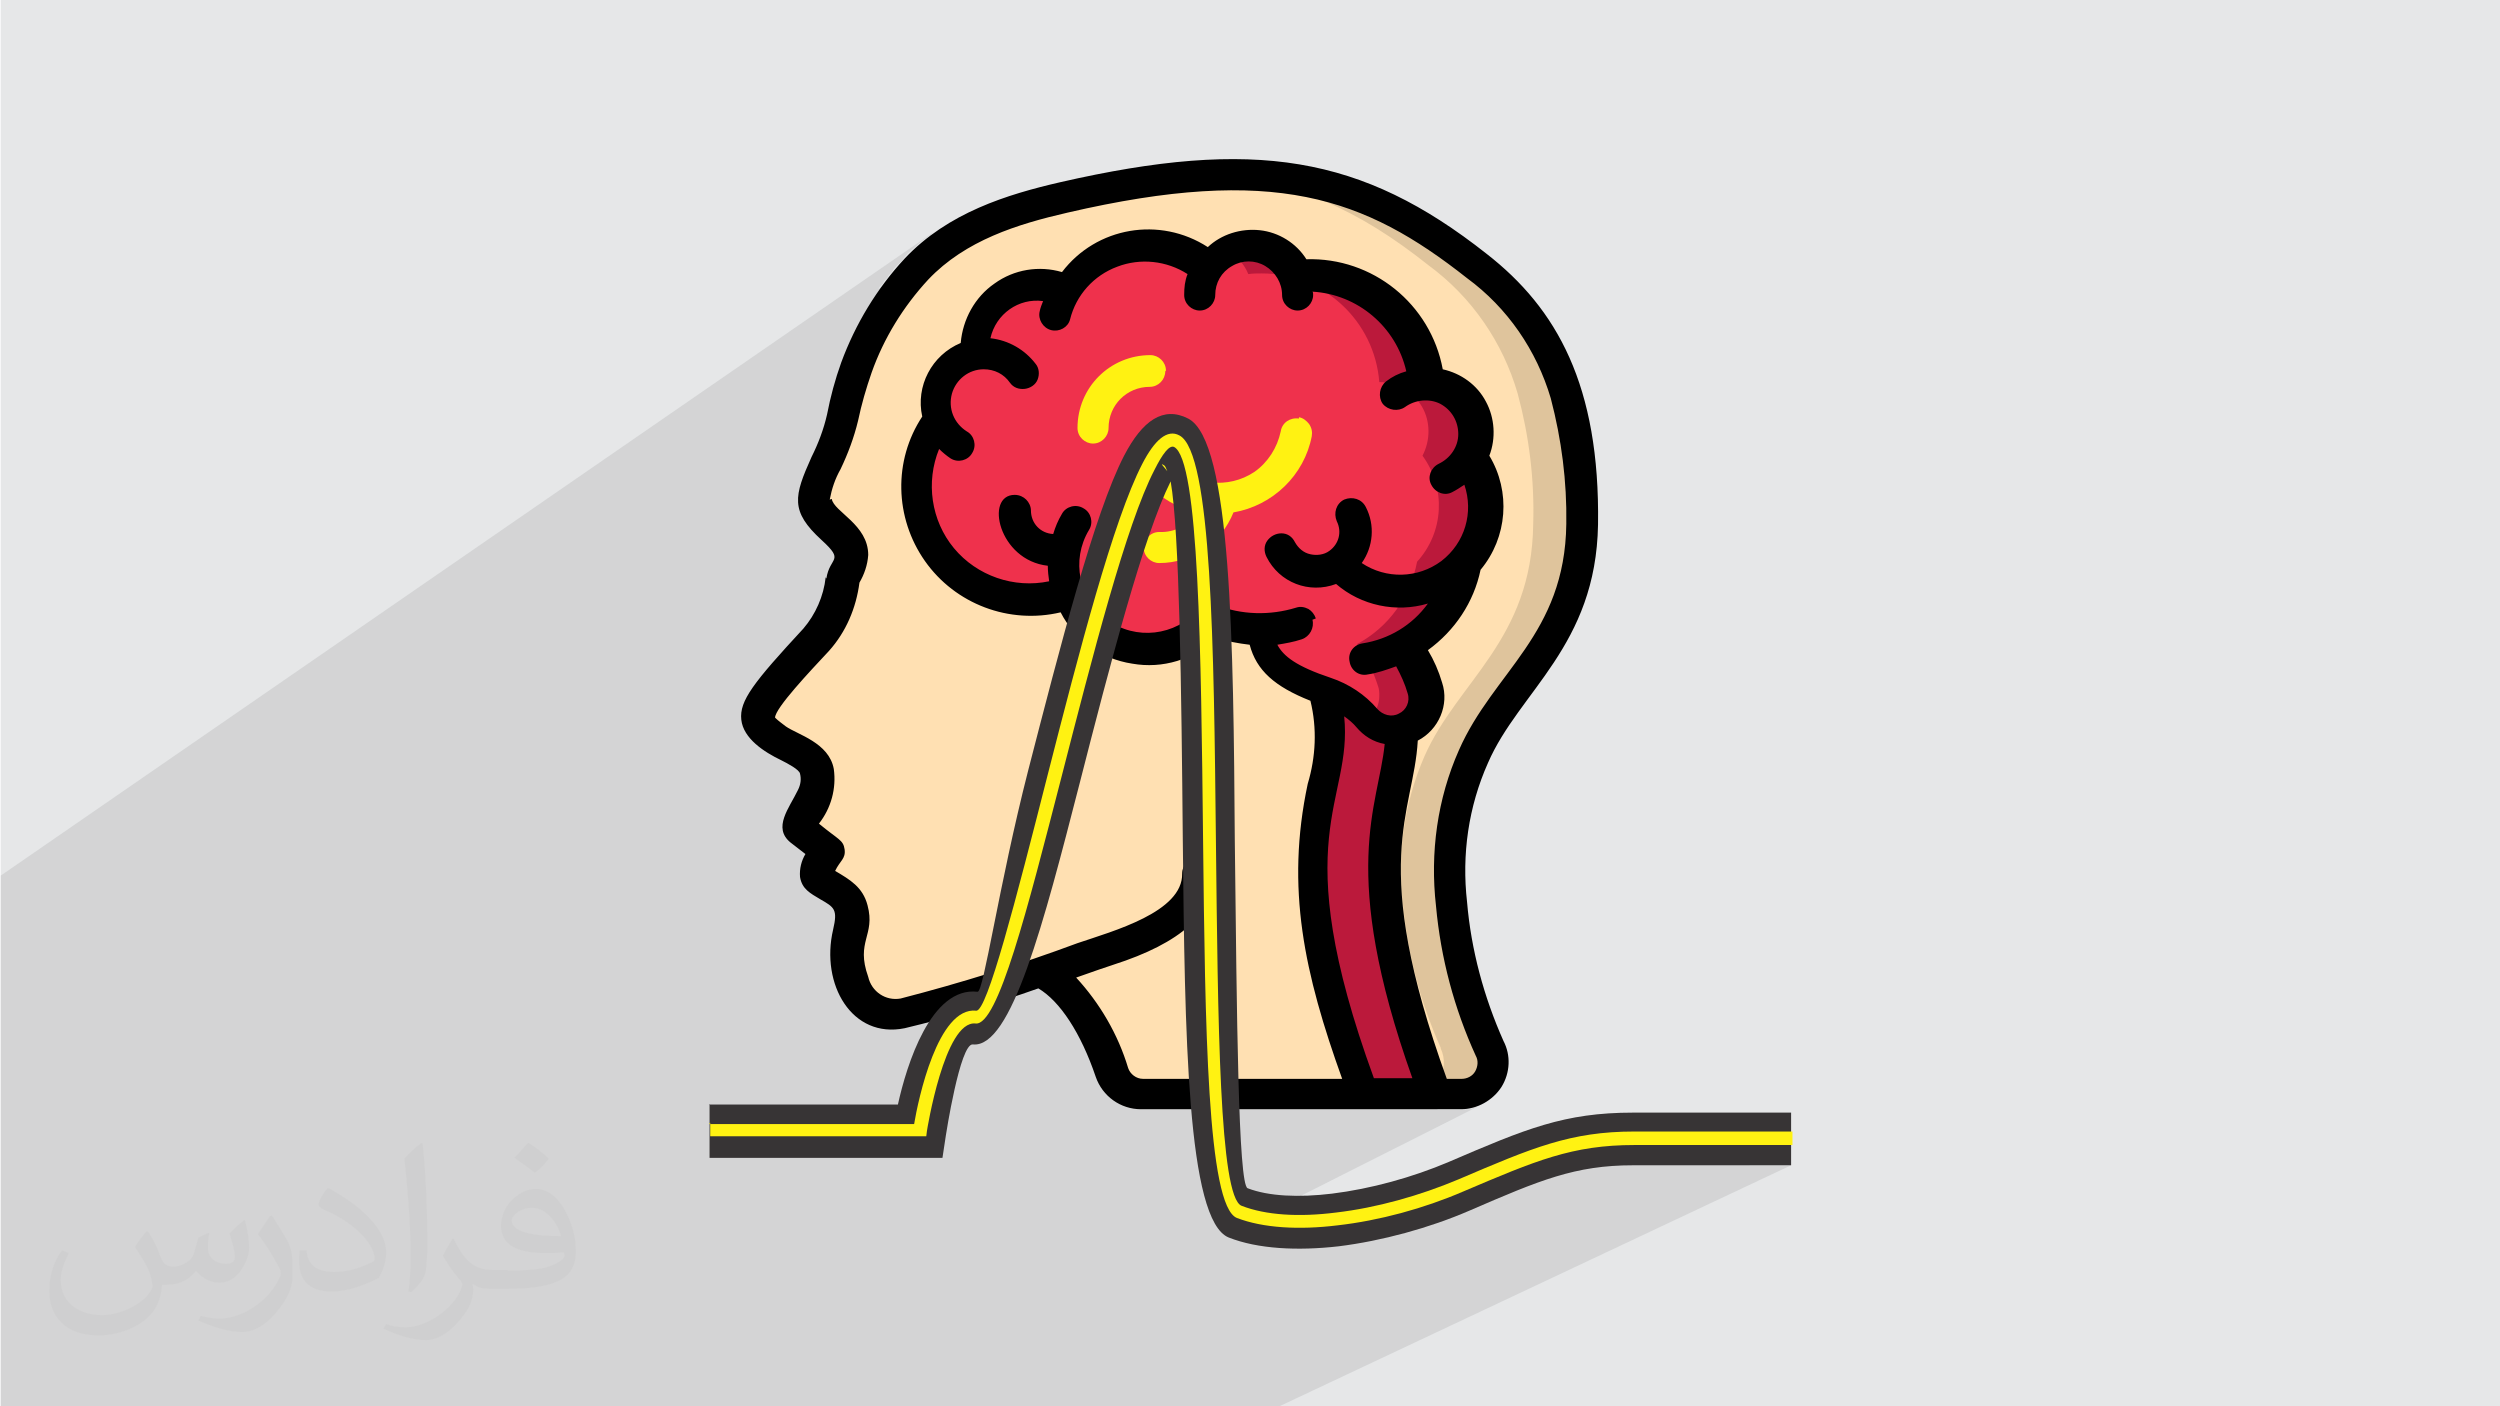 <?xml version="1.0" encoding="UTF-8"?>
<!DOCTYPE svg PUBLIC "-//W3C//DTD SVG 1.1//EN" "http://www.w3.org/Graphics/SVG/1.1/DTD/svg11.dtd">
<!-- Creator: CorelDRAW 2017 -->
<svg xmlns="http://www.w3.org/2000/svg" xml:space="preserve" width="3.703in" height="2.083in" version="1.1" style="shape-rendering:geometricPrecision; text-rendering:geometricPrecision; image-rendering:optimizeQuality; fill-rule:evenodd; clip-rule:evenodd"
viewBox="0 0 3703 2083"
 xmlns:xlink="http://www.w3.org/1999/xlink"
 enable-background="new 0 0 512 512">
 <defs>
  <style type="text/css">
   <![CDATA[
    .fil7 {fill:#FFF212}
    .fil8 {fill:black}
    .fil6 {fill:#BB193B}
    .fil4 {fill:#DFC49C}
    .fil0 {fill:#E6E7E8}
    .fil5 {fill:#EF314C}
    .fil3 {fill:#FFE0B2}
    .fil9 {fill:#373435;fill-rule:nonzero}
    .fil10 {fill:#FFF212;fill-rule:nonzero}
    .fil2 {fill:#373435;fill-opacity:0.031}
    .fil1 {fill:#373435;fill-opacity:0.102}
   ]]>
  </style>
 </defs>
 <g id="Layer_x0020_1">
  <polygon class="fil0" points="1,0 3704,0 3704,2083 1,2083 "/>
  <polygon class="fil1" points="390,2083 389,2083 387,2083 381,2083 369,2083 368,2083 355,2083 350,2083 346,2083 343,2083 342,2083 336,2083 326,2083 322,2083 311,2083 306,2083 304,2083 304,2083 301,2083 301,2083 300,2083 300,2083 299,2083 275,2083 266,2083 265,2083 264,2083 263,2083 263,2083 248,2083 240,2083 240,2083 239,2083 232,2083 205,2083 175,2083 167,2083 164,2083 162,2083 161,2083 145,2083 128,2083 128,2083 119,2083 96,2083 73,2083 71,2083 30,2083 16,2083 4,2083 1,2083 1,2078 1,2070 1,2063 1,2052 1,2043 1,2025 1,2023 1,2020 1,2017 1,2008 1,2008 1,2003 1,1998 1,1994 1,1992 1,1982 1,1975 1,1971 1,1970 1,1957 1,1956 1,1951 1,1949 1,1939 1,1937 1,1914 1,1905 1,1894 1,1892 1,1891 1,1888 1,1883 1,1881 1,1875 1,1860 1,1857 1,1854 1,1847 1,1846 1,1842 1,1825 1,1818 1,1811 1,1808 1,1804 1,1799 1,1795 1,1782 1,1781 1,1780 1,1770 1,1769 1,1758 1,1757 1,1755 1,1755 1,1754 1,1754 1,1752 1,1749 1,1737 1,1737 1,1729 1,1714 1,1708 1,1695 1,1691 1,1691 1,1687 1,1686 1,1676 1,1670 1,1666 1,1659 1,1659 1,1657 1,1656 1,1648 1,1645 1,1644 1,1643 1,1635 1,1616 1,1614 1,1612 1,1611 1,1610 1,1608 1,1595 1,1590 1,1584 1,1580 1,1576 1,1573 1,1572 1,1571 1,1569 1,1567 1,1561 1,1561 1,1560 1,1558 1,1549 1,1547 1,1547 1,1547 1,1540 1,1538 1,1536 1,1525 1,1517 1,1517 1,1510 1,1502 1,1493 1,1491 1,1490 1,1485 1,1484 1,1481 1,1479 1,1476 1,1475 1,1470 1,1467 1,1458 1,1458 1,1457 1,1456 1,1455 1,1452 1,1450 1,1444 1,1434 1,1434 1,1420 1,1410 1,1400 1,1381 1,1351 1,1346 1,1328 1,1322 1,1304 1,1297 1384,343 1378,348 1371,353 1364,358 1358,364 1352,369 1345,375 1339,382 1336,386 1332,390 1328,394 1324,398 1321,403 1317,407 1314,412 1310,416 1307,421 1303,425 1301,428 1403,358 1397,362 1391,367 1385,372 1379,376 1373,382 1367,387 1362,392 1356,398 1353,402 1349,406 1346,410 1342,414 1339,418 1335,422 1332,426 1329,431 1325,435 1322,439 1319,444 1319,445 1418,376 1413,380 1407,385 1401,389 1395,394 1390,398 1384,403 1379,408 1374,414 1370,418 1367,421 1363,425 1360,429 1357,433 1354,437 1351,441 1347,445 1344,449 1341,453 1338,457 1336,461 1333,466 1330,470 1327,474 1325,478 1322,483 1319,487 1317,491 1314,496 1312,500 1310,505 1307,509 1305,514 1303,519 1301,523 1299,528 1297,532 1295,536 1470,418 1476,414 1482,411 1487,408 1493,405 1500,403 1506,401 1512,399 1518,398 1525,397 1531,397 1538,397 1544,397 1551,397 1557,398 1559,398 1609,365 1616,361 1622,357 1629,354 1636,351 1642,348 1649,346 1657,343 1664,342 1667,341 1789,259 1801,260 1813,261 1824,262 1835,264 1847,266 1858,267 1869,270 1879,272 1890,274 1900,277 1911,280 1921,283 1931,287 1942,290 1952,294 1961,298 1971,303 1981,307 1991,312 2001,317 2010,322 2020,328 2030,333 2039,339 2049,345 2058,351 2068,358 2078,364 2087,371 2097,378 2106,386 2116,393 2122,398 2128,402 2134,407 2139,412 2145,417 2150,422 2155,427 2160,432 2166,438 2170,443 2175,449 2180,454 2185,460 2189,466 2193,472 2198,477 2202,484 2206,490 2210,496 2213,502 2217,509 2221,515 2224,522 2227,528 2230,535 2233,542 2236,548 2239,555 2241,562 2244,569 2246,576 2248,583 2250,589 2251,595 2253,601 2254,607 2255,613 2257,619 2258,625 2259,631 2260,637 2261,643 2262,649 2263,655 2264,661 2265,667 2266,673 2267,679 2267,685 2268,691 2269,697 2269,703 2270,709 2270,715 2271,721 2271,727 2271,733 2271,739 2272,745 2272,751 2272,758 2272,764 2272,770 2272,776 2271,792 2270,807 2268,821 2266,836 2263,849 2260,862 2256,875 2252,887 2248,898 2243,910 2238,921 2233,931 2227,941 2221,951 2215,961 2209,971 2202,980 2196,989 2189,999 2183,1008 2176,1017 2169,1026 2163,1035 2156,1043 2150,1053 2144,1062 2137,1071 2132,1080 2126,1090 2121,1100 2116,1110 2111,1120 2108,1127 2105,1133 2103,1140 2100,1146 2098,1153 2096,1159 2094,1166 2092,1173 2090,1180 2088,1186 2087,1193 2085,1200 2084,1207 2082,1214 2081,1220 2080,1227 2079,1234 2078,1241 2078,1248 2077,1255 2076,1262 2076,1269 2076,1276 2076,1283 2076,1290 2076,1297 2076,1304 2076,1311 2076,1318 2077,1325 2078,1332 2078,1339 2079,1346 2080,1353 2081,1359 2081,1366 2082,1373 2083,1380 2084,1387 2086,1394 2087,1401 2088,1407 2089,1414 2091,1421 2092,1428 2094,1434 2096,1441 2097,1448 2099,1455 2101,1461 2103,1468 2105,1475 2107,1481 2109,1488 2112,1494 2114,1501 2116,1507 2119,1514 2121,1520 2124,1527 2126,1533 2129,1540 2132,1546 2135,1552 2135,1553 2136,1556 2137,1558 2138,1561 2139,1564 2139,1567 2140,1570 2140,1573 2140,1576 2139,1579 2139,1582 2138,1585 2138,1587 2141,1597 2163,1597 2166,1597 2169,1596 2172,1595 2174,1594 2122,1620 2125,1620 2163,1620 2169,1620 2175,1619 2181,1617 2186,1614 2128,1644 2163,1644 2168,1644 2172,1643 2177,1643 2181,1642 2185,1640 2189,1639 2193,1637 1848,1811 1850,1811 1854,1812 1858,1813 1862,1814 1866,1815 1871,1816 1875,1816 1880,1817 1884,1818 1889,1818 1894,1818 1898,1819 1903,1819 1908,1819 1913,1820 1918,1820 1923,1820 1928,1820 1933,1820 1938,1819 1943,1819 1948,1819 1953,1819 1958,1818 1964,1818 1969,1817 1974,1817 1980,1816 1985,1815 1991,1815 1997,1814 2003,1813 2009,1812 2015,1811 2021,1810 2026,1809 2032,1807 2038,1806 2044,1805 2050,1804 2056,1802 2062,1801 2068,1799 2074,1797 2080,1796 2086,1794 2092,1792 2097,1791 2103,1789 2109,1787 2115,1785 2121,1783 2126,1781 2132,1779 2138,1777 2143,1775 2149,1773 2155,1770 2160,1768 2166,1766 2176,1761 2185,1757 2195,1753 2204,1749 2213,1746 2221,1742 2230,1739 2238,1735 2246,1732 2254,1729 2261,1726 2269,1723 2277,1721 2284,1718 2291,1716 2298,1714 2306,1712 2313,1710 2320,1708 2327,1706 2334,1705 2341,1703 2349,1702 2356,1701 2363,1700 2371,1699 2379,1698 2386,1697 2394,1697 2402,1697 2411,1696 2419,1696 2653,1696 2591,1726 2653,1726 1895,2083 1838,2083 1678,2083 1622,2083 1581,2083 1519,2083 1500,2083 1441,2083 1319,2083 1306,2083 1291,2083 1279,2083 1258,2083 1248,2083 1214,2083 1211,2083 1206,2083 1195,2083 1187,2083 1184,2083 1181,2083 1142,2083 1117,2083 1104,2083 1102,2083 1090,2083 1045,2083 859,2083 819,2083 779,2083 731,2083 724,2083 717,2083 710,2083 697,2083 637,2083 589,2083 518,2083 480,2083 479,2083 471,2083 470,2083 445,2083 430,2083 427,2083 427,2083 420,2083 399,2083 395,2083 390,2083 "/>
  <path class="fil2" d="M220 1825c7,11 12,21 16,32 3,7 5,19 21,19 5,0 11,-1 17,-5 7,-3 12,-9 14,-17l6 -21 15 -7 1 1c-2,8 -2,15 -2,21 0,18 15,24 27,24 7,0 13,-3 13,-10 0,-8 -4,-22 -8,-35 7,-7 14,-14 22,-20l1 1c4,15 6,30 6,40 0,10 -4,20 -8,27 -7,14 -20,25 -36,25 -12,0 -25,-6 -34,-17l-1 0c-9,11 -22,20 -43,20l-7 0c-1,14 -4,24 -9,33 -13,25 -50,42 -85,42 -49,0 -73,-28 -73,-66 0,-23 7,-45 19,-60l10 4c-7,14 -12,27 -12,40 0,35 29,52 61,52 30,0 68,-20 75,-42 -2,-25 -12,-36 -26,-59 4,-7 10,-15 17,-23l1 0 0 0 0 0 0 0 2 1 0 0 0 0 -1 -1 0 0 0 0 0 0zm563 -132c10,6 20,14 30,23 -6,8 -12,15 -21,21 -10,-8 -20,-15 -30,-22 7,-8 14,-15 20,-22l0 0 1 0 0 0 0 0 0 0zm5 96c-17,0 -30,11 -30,19 0,17 33,23 73,23 -5,-20 -22,-42 -43,-42l0 0 0 0 0 0 0 0zm-37 93c22,0 41,-1 55,-4 16,-4 30,-12 30,-18 0,-1 0,-3 -1,-5 -9,1 -19,1 -29,1 -29,0 -52,-7 -60,-23 -2,-5 -4,-10 -4,-16 0,-16 7,-32 19,-42 10,-9 21,-14 33,-14 20,0 37,17 48,42 6,14 11,30 11,51 0,14 -4,25 -12,34 -16,15 -45,21 -90,21l-20 0 0 0 -5 0c-11,0 -19,-2 -25,-7l-1 0c0,2 1,5 1,7 0,10 -3,23 -10,33 -20,30 -42,43 -60,43 -19,0 -42,-7 -63,-17l4 -7c7,3 16,5 29,5 34,0 78,-33 84,-64 -1,-3 -3,-6 -7,-10 -10,-12 -16,-22 -22,-32 5,-10 10,-18 14,-25l2 0c14,29 28,46 57,46l4 0 0 0 21 0 0 0 0 0 0 0 -3 1 0 0 0 0 0 0 0 0 0 0 0 0zm-146 31c2,-14 3,-29 3,-43l0 -21c0,-39 -5,-96 -9,-133 7,-8 17,-17 25,-23l2 1c5,47 7,101 7,151 0,13 -1,26 -2,35 -1,12 -8,21 -22,34l-3 -1 0 0 0 0 0 0 -1 0 0 0 0 0 0 0 0 0 0 0 0 0zm-151 -62c1,18 10,33 41,33 20,0 36,-5 55,-14 3,-1 5,-3 5,-5 0,-12 -9,-27 -24,-41 -14,-13 -33,-25 -51,-32 -6,-3 -8,-5 -8,-8 0,-6 7,-17 13,-24l2 0c20,11 43,26 60,44 15,16 25,33 25,51 0,13 -4,26 -11,38 -22,11 -46,20 -70,20 -29,0 -48,-13 -48,-45 0,-3 0,-9 1,-16l10 0 0 0 0 0 0 0 0 -1 0 0 0 0 0 0 0 0 0 0 0 0zm-52 -52l18 29c7,11 13,22 13,41l0 24c0,19 -12,39 -32,60 -15,14 -29,20 -42,20 -19,0 -40,-6 -65,-17l3 -7c8,2 17,4 28,4 35,0 72,-26 88,-58 2,-4 3,-7 3,-9 0,-4 -2,-8 -4,-11 -9,-17 -19,-33 -30,-47 6,-9 12,-18 18,-27l2 0 0 0 0 0 0 0 0 -2 0 0 0 0 -1 0 0 0 0 0 0 0z"/>
  <g id="_1609372035936">
   <path id="Shape" class="fil3" d="M2205 1553c7,15 6,32 -3,45 -9,14 -24,22 -40,22l-474 0c-20,0 -38,-13 -44,-32 -16,-45 -50,-123 -106,-149 -67,24 -135,45 -204,62 -34,7 -67,-14 -75,-47 -20,-58 8,-74 -1,-108 -6,-24 -29,-30 -47,-43 -14,-10 12,-43 12,-43 0,0 -27,-20 -37,-29 -10,-9 4,-23 17,-51 5,-12 7,-25 4,-38 -5,-25 -43,-35 -62,-49 -39,-29 -41,-36 61,-147 21,-25 35,-56 39,-88 2,-11 13,-23 13,-36 0,-34 -49,-47 -54,-80 -4,-25 29,-72 40,-117 6,-28 13,-55 22,-82 20,-54 50,-104 89,-146 58,-61 137,-87 218,-106 295,-68 444,-31 612,102 64,47 110,114 132,190 17,63 25,128 23,193 -2,172 -112,233 -161,344 -30,69 -41,144 -32,219 6,74 26,146 56,213l0 1z"/>
   <path id="Shape_0" class="fil4" d="M2205 1552c-31,-67 -50,-140 -56,-213 -9,-74 3,-150 32,-219 49,-112 159,-172 161,-344 1,-65 -7,-130 -23,-193 -22,-76 -68,-143 -132,-190 -122,-96 -233,-142 -398,-134 127,7 224,52 327,134 64,47 110,114 132,190 17,63 25,128 23,193 -2,172 -112,233 -161,344 -30,69 -41,144 -32,219 7,74 26,146 56,213l0 1c7,15 6,32 -2,45 -9,14 -24,22 -40,22l70 0c16,0 31,-8 40,-22 9,-14 10,-31 3,-45l0 -1z"/>
   <path id="Shape_1" class="fil5" d="M2201 749c0,31 -11,61 -32,83l0 0c-10,52 -42,97 -89,122 14,19 24,40 31,62 2,5 2,10 2,15 0,20 -12,37 -30,45 -3,1 -6,2 -9,3l0 0c-18,4 -37,-3 -49,-18 -15,-18 -36,-31 -58,-39 -4,-1 -8,-3 -12,-4 -65,-23 -85,-48 -89,-88l-1 0c-25,0 -50,-5 -74,-14 -29,34 -74,49 -117,41 -43,-8 -79,-39 -94,-81l0 0c-52,19 -109,12 -154,-20 -45,-31 -72,-83 -71,-138 0,-36 12,-71 33,-100 -3,-8 -4,-16 -4,-24 0,-35 25,-65 59,-72 0,-3 0,-6 0,-9 0,-52 42,-95 95,-95 14,0 28,3 41,9 25,-42 70,-68 119,-68 34,0 66,12 91,35 14,-23 41,-36 68,-34 27,2 51,20 61,45 7,-1 13,-1 20,-1 91,0 167,70 174,161l0 0c26,0 50,14 63,36 13,22 13,50 1,73 16,21 24,47 24,74z"/>
   <path id="Shape_2" class="fil6" d="M2177 675c13,-23 13,-50 -1,-73 -13,-22 -37,-36 -63,-36l0 0c-8,-91 -83,-161 -174,-161 -7,0 -13,0 -20,1 -11,-27 -38,-45 -67,-45 -12,0 -24,3 -35,9 14,8 26,21 32,36 7,-1 13,-1 20,-1 91,0 167,70 174,161l0 0c26,0 50,14 63,36 13,22 13,50 1,73 35,48 32,113 -8,157l0 0c-10,52 -42,97 -89,122 14,19 24,40 31,62 2,5 2,10 2,15 0,12 -5,24 -14,33 12,12 29,18 45,15l0 0c3,-1 6,-1 9,-3 18,-8 30,-25 30,-45 0,-5 -1,-10 -2,-15 -7,-22 -17,-43 -31,-62 47,-25 79,-70 89,-122l0 0c40,-44 43,-109 8,-157l0 0z"/>
   <path id="Shape_3" class="fil6" d="M2125 1620l-107 0c-49,-134 -94,-277 -67,-425 10,-56 31,-116 6,-176 4,1 8,3 12,4 23,7 43,21 58,39 12,14 30,21 49,18 -2,39 -8,78 -18,116 -26,148 18,291 67,425z"/>
   <path id="Shape_4" class="fil7" d="M1924 620c-13,-2 -25,6 -27,19 -5,24 -19,46 -39,60 -39,26 -91,20 -124,-14 -9,-10 -24,-10 -33,-2 -10,9 -10,24 -2,33 20,22 46,37 75,43 -13,19 -34,30 -57,29 -13,0 -23,11 -23,23 0,13 11,23 23,23 49,0 92,-30 110,-75 58,-10 105,-55 116,-113 1,-6 0,-12 -4,-18 -4,-5 -9,-9 -15,-10l0 0z"/>
   <path id="Shape_5" class="fil7" d="M1727 549c0,-13 -11,-23 -23,-23 -60,0 -108,48 -108,108 0,13 11,23 23,23 13,0 23,-11 23,-23 0,-34 27,-61 61,-61 13,0 23,-11 23,-23z"/>
   <path id="Shape_6" class="fil8" d="M1223 855c-3,28 -15,55 -33,76 -74,80 -95,107 -92,135 3,28 34,48 59,60 10,5 27,14 28,20 2,8 1,16 -3,24 -13,27 -38,56 -11,78 5,4 14,11 22,17 -6,10 -9,22 -8,34 3,18 15,24 30,33 21,12 26,15 19,45 -19,81 28,162 106,146 67,-16 133,-36 198,-59 32,19 63,66 85,131 10,29 37,48 67,48l474 0c24,0 47,-13 60,-33 13,-21 14,-47 3,-68 -29,-65 -48,-135 -54,-206 -8,-70 2,-141 31,-206 46,-106 160,-173 163,-353 3,-206 -61,-320 -165,-401 -185,-146 -344,-172 -632,-106 -78,18 -166,45 -230,113 -41,44 -73,97 -94,154 -9,25 -16,51 -21,77 -5,22 -13,43 -23,63 -26,58 -32,80 15,123 35,32 12,24 7,57l0 0zm726 61c-2,-6 -6,-11 -11,-14 -6,-3 -12,-4 -18,-2 -39,12 -81,11 -119,-4 -9,-3 -20,-1 -26,7 -34,39 -93,46 -135,15 -42,-31 -54,-88 -27,-133 7,-11 3,-26 -8,-32 -11,-7 -26,-3 -32,8 -6,10 -10,20 -13,30 -19,-1 -33,-16 -33,-35 0,-6 -3,-12 -7,-16 -4,-4 -10,-7 -17,-7 -45,0 -24,97 49,105 0,8 1,16 2,23 -52,11 -107,-8 -141,-49 -34,-41 -42,-98 -22,-147 5,5 11,10 17,14 11,7 26,3 32,-8 7,-11 3,-26 -8,-32 -19,-12 -28,-34 -22,-56 6,-21 25,-36 47,-36 16,0 30,7 39,20 5,7 13,10 22,9 8,-1 16,-6 19,-14 3,-8 2,-17 -3,-23 -16,-21 -40,-35 -67,-38 8,-36 42,-60 78,-55 -2,5 -4,10 -5,15 -3,12 5,25 17,28 12,3 25,-4 28,-16 9,-36 35,-65 70,-78 34,-13 73,-9 104,11 -4,10 -5,20 -5,31 0,13 11,23 23,23 13,0 23,-11 23,-23 0,-18 9,-34 25,-43 15,-9 34,-9 49,0 15,9 25,25 25,43 0,13 11,23 23,23 13,0 23,-11 23,-23 0,-2 0,-4 -1,-5 67,4 124,52 139,118 -11,3 -21,8 -30,15 -10,8 -12,23 -5,33 8,10 23,12 33,5 15,-11 36,-13 52,-5 17,9 27,26 27,45 0,19 -12,36 -29,44 -12,6 -17,20 -11,31 6,12 20,17 31,11 6,-3 12,-7 18,-11 14,41 1,86 -34,113 -35,26 -82,27 -118,3 17,-24 20,-56 6,-83 -6,-12 -20,-16 -32,-11 -12,6 -16,20 -11,32 8,16 3,34 -11,44 -8,6 -19,7 -28,5 -10,-2 -18,-9 -23,-18 -4,-8 -11,-13 -20,-13 -8,0 -16,4 -21,11 -5,7 -5,16 -1,24 19,38 63,55 103,40 37,32 89,43 136,29 -23,32 -58,53 -97,59 -13,2 -22,14 -19,27 2,13 14,22 27,19 14,-2 28,-7 42,-12 7,13 13,26 17,40 4,12 -2,25 -13,30 -11,6 -24,2 -32,-7 -18,-21 -42,-37 -69,-46 -51,-17 -70,-32 -79,-49 12,-2 24,-4 36,-8 12,-4 19,-17 16,-29l0 0zm42 145c7,5 13,10 18,16 11,13 25,22 42,25 -9,92 -69,186 41,495l-57 0c-132,-362 -31,-407 -44,-536l0 0zm-762 -321c3,-16 8,-31 16,-45 11,-23 20,-47 26,-72 5,-24 12,-48 20,-71 18,-51 47,-98 84,-138 55,-58 132,-82 206,-99 306,-71 440,-23 592,97 60,44 103,107 124,178 16,61 24,123 23,186 -2,164 -108,219 -159,335 -32,72 -43,152 -34,231 7,77 27,152 59,222 4,7 3,16 -1,23 -4,7 -12,11 -20,11l-22 0c-117,-323 -49,-393 -43,-501 31,-16 47,-53 36,-86 -5,-17 -12,-33 -21,-48 40,-29 68,-71 78,-119 40,-48 45,-116 13,-169 10,-26 8,-56 -5,-80 -13,-25 -37,-42 -64,-48 -18,-97 -104,-166 -202,-163 -15,-24 -41,-40 -69,-43 -28,-3 -57,6 -77,25 -71,-46 -165,-30 -216,37 -34,-10 -71,-4 -100,17 -29,20 -47,53 -50,88 -43,18 -67,64 -57,109 -43,65 -41,150 4,214 45,64 125,94 201,76 21,41 60,69 106,76 45,8 91,-6 125,-38 16,5 32,8 49,10 10,38 37,62 90,83 10,41 8,83 -4,123 -33,155 -5,281 51,437l-295 0c-10,0 -19,-7 -22,-16 -15,-50 -42,-96 -77,-134 25,-9 46,-16 55,-19 100,-32 151,-77 149,-136 0,-6 -3,-12 -7,-17 -5,-4 -11,-7 -17,-6 -13,0 -23,11 -23,24 1,57 -102,85 -155,103 -86,32 -173,59 -262,82 -22,4 -43,-10 -48,-32 -19,-53 11,-61 -1,-106 -7,-27 -26,-38 -48,-51 7,-15 16,-18 14,-32 -2,-14 -9,-14 -38,-38 18,-23 26,-52 22,-81 -7,-39 -54,-51 -71,-63 -5,-4 -11,-8 -16,-13 0,-14 52,-69 80,-99 25,-28 40,-63 45,-101 7,-12 12,-26 13,-41 0,-45 -51,-64 -54,-83l0 0z"/>
   <g>
    <path class="fil9" d="M1050 1636l280 0c13,-59 49,-175 118,-167 9,1 31,-156 75,-328 47,-182 98,-381 142,-466 27,-52 58,-74 95,-55 64,33 67,332 69,625 3,258 5,510 19,515 31,12 76,14 125,8 57,-7 119,-24 173,-47 114,-49 171,-73 273,-73l234 0 0 78 -234 0c-86,0 -138,22 -242,67 -60,26 -130,45 -194,53 -61,7 -120,4 -163,-13 -62,-25 -65,-303 -68,-587 -2,-227 -5,-459 -18,-533 -40,80 -90,272 -135,448 -53,206 -101,392 -158,386 -19,-2 -40,135 -40,135l-5 33 -345 0 0 -78zm674 -947c-7,-4 0,2 5,9 -2,-5 -3,-8 -5,-9z"/>
    <path class="fil10" d="M1050 1665l304 0c6,-36 35,-174 92,-168 16,2 59,-165 106,-350 46,-180 97,-377 140,-460 18,-35 37,-52 55,-42 48,25 51,315 54,599 3,268 5,529 38,542 36,14 85,17 140,10 60,-7 124,-25 181,-49 110,-47 166,-71 261,-71l234 0 0 20 -234 0c-92,0 -146,23 -254,69 -58,25 -124,43 -186,50 -57,7 -110,4 -149,-11 -44,-18 -47,-286 -50,-560 -3,-278 -6,-563 -43,-582 -7,-3 -17,10 -29,34 -42,81 -92,277 -138,456 -50,194 -94,368 -127,364 -46,-5 -72,159 -72,159l-1 8 -320 0 0 -20z"/>
   </g>
  </g>
 </g>
</svg>
